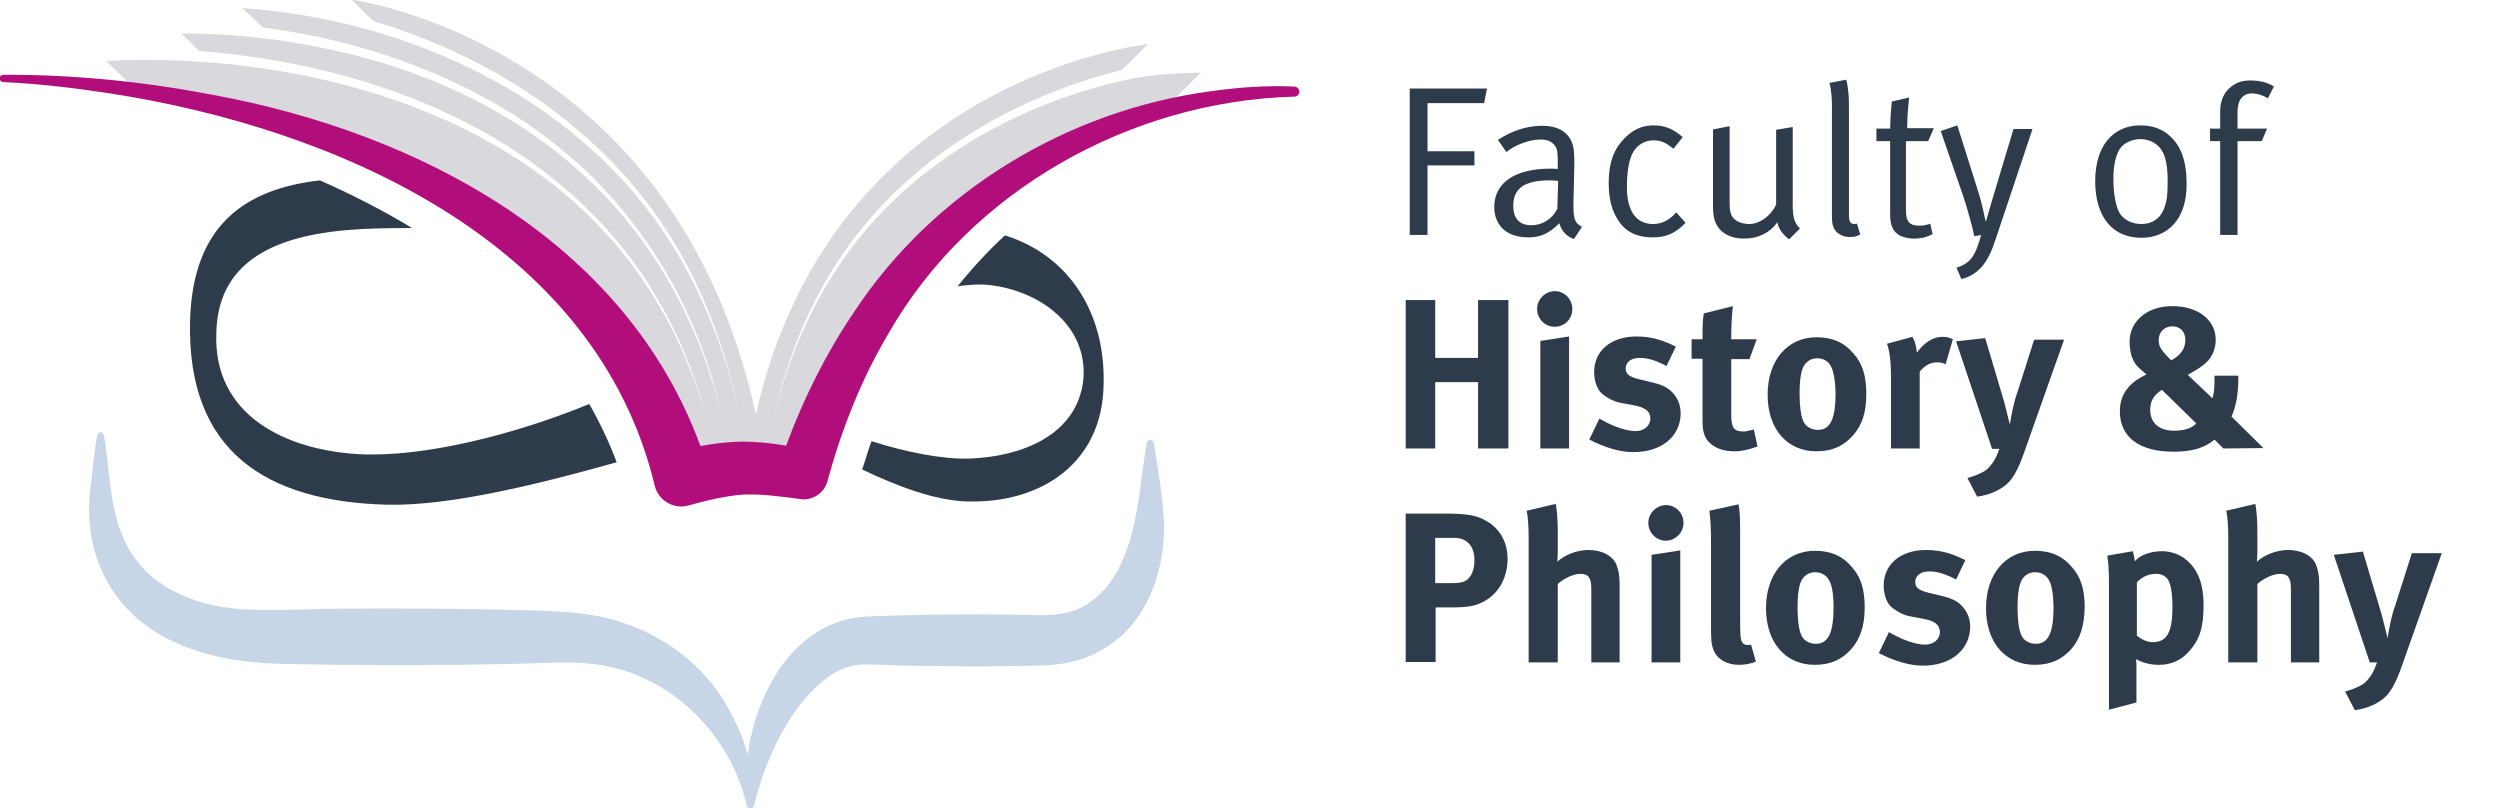 <?xml version="1.0" encoding="utf-8"?>
<!-- Generator: Adobe Illustrator 28.0.0, SVG Export Plug-In . SVG Version: 6.00 Build 0)  -->
<svg version="1.1" id="Ebene_2_00000013874579441940066580000010142135107781086345_"
	 xmlns="http://www.w3.org/2000/svg" xmlns:xlink="http://www.w3.org/1999/xlink" x="0px" y="0px" viewBox="0 0 618.2 199.8"
	 style="enable-background:new 0 0 618.2 199.8;" xml:space="preserve">
<style type="text/css">
	.st0{fill:#2D3B4A;}
	.st1{fill:#C7D6E7;}
	.st2{fill:#D8D8DD;}
	.st3{fill:#B10D7B;}
</style>
<g>
	<path class="st0" d="M367,25.5h-14v11.9h11.6v3.5H353v17.2h-4.4V21.9h19.1L367,25.5z"/>
	<path class="st0" d="M389.2,59.1c-1.8-0.6-3.1-2-3.6-3.9c-2.5,2.5-4.6,3.5-7.6,3.5c-6.5,0-8.5-4-8.5-7.5c0-6,5.1-9.5,13.9-9.5
		c0.6,0,1,0,1.8,0.1V40c0-2.3-0.1-3.3-0.8-4.1c-0.8-1-1.9-1.4-3.5-1.4c-3,0-6.7,1.6-8.4,3.1l-2.1-3c3.5-2.3,7.2-3.5,11-3.5
		c3.6,0,6.2,1.4,7.3,4.1c0.6,1.4,0.6,3.4,0.6,5.8l-0.2,8.7c-0.1,4.3,0.2,5.4,2.1,6.4L389.2,59.1z M383.2,44.6c-6.7,0-9,2.3-9,6.3
		c0,3.1,1.5,4.8,4.5,4.8c2.7,0,5.2-1.6,6.4-4.1l0.2-6.9C384.7,44.7,383.7,44.6,383.2,44.6z"/>
	<path class="st0" d="M408.7,58.7c-3.8,0-6.6-1.3-8.4-4c-1.7-2.5-2.5-5.4-2.5-9.4c0-5.8,1.7-8.9,4-11.2c2.1-2.1,4.3-3.1,7.1-3.1
		c3.3,0,5.3,1.3,7.2,2.9l-2.3,2.9c-1.8-1.5-3-2.1-5-2.1c-2.1,0-4,1.2-5,3s-1.5,4.8-1.5,8.6c0,5.9,2.3,9.1,6.5,9.1
		c2.1,0,4.1-1,5.7-2.9l2.3,2.6C414.3,57.7,412,58.7,408.7,58.7z"/>
	<path class="st0" d="M442.4,59.2c-1.7-1.4-2.5-2.5-2.9-4.2c-2,2.7-4.8,4-8.3,4c-3.3,0-5.8-1.4-6.9-3.8c-0.5-1-0.7-2.4-0.7-3.9V32
		l4.1-0.8v18.9c0,2.5,0.4,3.6,1.6,4.4c0.8,0.6,2.1,0.9,3.2,0.9c2.6,0,5.3-1.9,6.7-4.8V32.1l4.1-0.7v19.2c0,3.3,0.5,4.6,1.8,5.9
		L442.4,59.2z"/>
	<path class="st0" d="M457.4,58.6c-1.3,0-2.3-0.4-3.1-1.1c-0.8-0.7-1.3-1.8-1.3-3.8V25.9c0-3.1-0.5-5-0.6-5.4l4.1-0.8
		c0.2,0.4,0.7,2.6,0.7,6.2v26.9c0,2.1,0.3,2.6,1.5,2.6c0.1,0,0.3-0.1,0.5-0.1L460,58C459,58.5,458.5,58.6,457.4,58.6z"/>
	<path class="st0" d="M476.8,34.9h-5.5v17c0,2.9,0.8,3.9,3.4,3.9c1.2,0,1.8-0.2,2.6-0.5l0.6,2.6c-1.3,0.7-2.8,1.1-4.6,1.1
		c-1.4,0-2.4-0.3-3.4-0.7c-1.8-0.9-2.5-2.6-2.5-5.2V34.9H464v-3.1h3.4c0-2.3,0.3-5.8,0.4-6.7l4.3-1c-0.1,0.8-0.5,4.5-0.5,7.6h6.6
		L476.8,34.9z"/>
	<path class="st0" d="M493.5,59.1c-1.7,5.3-3.9,8.8-8.5,9.9l-1.2-2.8c3.4-1.1,4.6-2.7,6.1-8.1l-1.7,0.3c-0.3-1.7-1.7-6.8-2.6-9.5
		l-5.7-16.5L484,31l5.4,17.1c0.7,2.2,1.4,5.8,1.6,6.6h0.1c0.5-1.8,1.1-3.7,1.6-5.5l5.2-17.3h4.7L493.5,59.1z"/>
	<path class="st0" d="M529.5,58.8c-7.2,0-11.4-5.3-11.4-14c0-8.6,4.3-13.8,11.2-13.8c4.4,0,7.2,2,9,4.6c1.6,2.4,2.4,5.5,2.4,9.8
		C540.8,54.1,536.1,58.8,529.5,58.8z M534.9,37.8c-1.1-2.3-3.4-3.4-5.6-3.4c-2.3,0-4.5,1.1-5.4,2.9c-0.8,1.6-1.3,3.8-1.3,6.9
		c0,3.7,0.6,7,1.6,8.6s3.1,2.6,5.3,2.6c2.7,0,4.8-1.4,5.7-4c0.6-1.6,0.8-3.1,0.8-5.7C536.1,42,535.7,39.5,534.9,37.8z"/>
	<path class="st0" d="M560.8,24.3c-1-0.6-2.5-1.2-3.9-1.2c-2.3,0-3.6,1.6-3.6,4.6v4.1h7.3l-1.3,3.1h-6v23.2H549V34.9h-2.5v-3.1h2.5
		v-4.1c0-3.9,1.8-5.6,2.9-6.4c1.3-1,2.7-1.4,4.6-1.4c2.3,0,4.3,0.5,5.8,1.5L560.8,24.3z"/>
	<path class="st0" d="M365.5,110.9V94.5h-10.6v16.4h-7.3V74.2h7.3v14.3h10.6V74.2h7.5v36.7H365.5z"/>
	<path class="st0" d="M384.4,80.8c-2.4,0-4.3-2-4.3-4.4s2-4.4,4.4-4.4s4.3,2,4.3,4.4C388.8,78.9,386.9,80.8,384.4,80.8z
		 M380.9,110.9V84.3l7.1-1.1v27.7H380.9z"/>
	<path class="st0" d="M403.9,111.8c-3.3,0-7-1.1-10.9-3.1l2.5-5.2c2.2,1.3,5.9,3.1,9,3.1c2,0,3.6-1.3,3.6-3.1s-1.3-2.8-4.2-3.3
		l-3.2-0.6c-1.8-0.3-4-1.6-5-2.7c-1-1.2-1.5-3.1-1.5-4.9c0-5.3,4.2-8.8,10.5-8.8c4.3,0,7.2,1.3,9.7,2.5l-2.3,4.8
		c-2.7-1.4-4.6-2-6.7-2s-3.4,1.1-3.4,2.6c0,1.4,0.9,2.1,3.4,2.7l3.3,0.8c3.3,0.8,4.4,1.8,5.4,3.1s1.5,2.8,1.5,4.6
		C415.5,108,410.8,111.8,403.9,111.8z"/>
	<path class="st0" d="M428.8,111.6c-3.6,0-6.4-1.6-7.3-4c-0.4-1.2-0.5-1.7-0.5-4.2V88.7h-2.7v-4.8h2.7c0-2.6,0-4.4,0.3-6.4l7.2-1.8
		c-0.3,2.5-0.4,5.4-0.4,8.2h6.3l-1.8,4.9h-4.5v13.6c0,3.4,0.6,4.3,3.1,4.3c0.6,0,1.3-0.2,2.5-0.5l0.9,4.2
		C432.5,111.2,430.7,111.6,428.8,111.6z"/>
	<path class="st0" d="M458.1,107.8c-2.1,2.3-4.8,3.8-8.9,3.8c-7.3,0-12.1-5.5-12.1-14s4.9-14.2,12.1-14.2c3.9,0,6.9,1.3,9.2,4.1
		c2.2,2.5,3.1,5.5,3.1,9.9C461.5,102,460.5,105.1,458.1,107.8z M452.4,90c-0.7-0.9-1.8-1.4-3.1-1.4c-1.7,0-3.1,1.1-3.6,2.7
		c-0.5,1.4-0.7,3.3-0.7,6c0,3.1,0.3,5.4,0.9,6.8c0.6,1.5,2.2,2.2,3.6,2.2c3.1,0,4.4-2.7,4.4-9.1C453.8,93.6,453.3,91.2,452.4,90z"/>
	<path class="st0" d="M481.1,90.1c-0.7-0.4-1.3-0.5-2.1-0.5c-1.6,0-3,0.7-4.3,2.3v19h-7.1v-18c0-3.6-0.4-6.4-1-7.9l6.3-1.7
		c0.6,1.1,1,2.3,1.1,3.9c1.5-2.1,3.7-3.9,6.3-3.9c1.1,0,1.5,0.1,2.6,0.6L481.1,90.1z"/>
	<path class="st0" d="M500.7,111.4c-1.8,5.2-3.2,7.5-5.2,8.9c-1.8,1.3-4.1,2.2-6.6,2.5l-2.4-4.6c1.5-0.4,3.3-1.1,4.4-1.8
		c0.8-0.6,1.4-1.3,2-2.2c0.7-1.1,0.9-1.6,1.5-3.2h-1.8l-8.9-26.6l7.2-0.8l4.7,15.8l1.4,5.6c0-0.2,0.5-3,0.8-4.3
		c0.2-0.9,0.6-2.5,1.1-3.8L503,84h7.4L500.7,111.4z"/>
	<path class="st0" d="M549.8,110.9l-2.2-2.2c-0.8,0.7-2.1,1.5-3.2,1.9c-1.7,0.7-4.1,1.1-6.9,1.1c-8.5,0-13.3-3.6-13.3-10
		c0-4.1,2.2-7.1,6.6-9.1c-1.9-1.5-2.9-2.5-3.4-3.8c-0.5-1-0.8-2.8-0.8-4.2c0-5.2,4.3-8.9,10.6-8.9s10.7,3.4,10.7,8.3
		c0,2-0.7,3.8-1.8,5.1c-1.1,1.2-2.3,2-4.6,3.3l-0.5,0.3l6.1,5.8c0.4-1.6,0.5-2.1,0.5-5.2v-0.4h5.9v0.3c0,4-0.5,7.2-1.7,9.8l7.9,7.8
		L549.8,110.9L549.8,110.9z M534.6,96.4c-1.9,1.2-2.9,2.7-2.9,4.9c0,3.3,2.2,5.2,5.9,5.2c2.5,0,4.4-0.6,5.5-1.8L534.6,96.4z
		 M537.2,80.7c-2,0-3.4,1.4-3.4,3.4c0,1.5,0.5,2.4,2.7,4.6l0.4,0.4c2.3-1.2,3.5-2.9,3.5-5S539.1,80.7,537.2,80.7z"/>
	<path class="st0" d="M366.4,149c-1.7,0.8-3.3,1.2-7.3,1.2H355v13.5h-7.4V127h9.7c6.2,0,8.1,0.6,10.2,1.8c3.4,1.9,5.3,5.3,5.3,9.5
		C372.7,143.2,370.4,147.1,366.4,149z M359.6,133h-4.7v11.2h3.9c3,0,3.9-0.4,4.9-1.9c0.6-1,0.9-2.1,0.9-3.8
		C364.6,135.1,362.8,133,359.6,133z"/>
	<path class="st0" d="M393.5,163.8v-18.2c0-2.7-0.7-3.7-2.7-3.7c-1.7,0-4,1.1-5.6,2.5v19.4H378v-31.3c0-2.5-0.2-5.1-0.5-6.2l7.2-1.7
		c0.3,1.5,0.5,4,0.5,6.6v5.4c0,0.8-0.1,2-0.1,2.3c1.8-1.7,4.9-2.9,7.7-2.9c3.4,0,6.2,1.5,7,3.9c0.5,1.5,0.7,2.4,0.7,5v18.9H393.5z"
		/>
	<path class="st0" d="M411.9,133.7c-2.4,0-4.3-2-4.3-4.4c0-2.4,2-4.4,4.4-4.4s4.3,2,4.3,4.4C416.3,131.7,414.3,133.7,411.9,133.7z
		 M408.4,163.8v-26.6l7.1-1.1v27.7L408.4,163.8L408.4,163.8z"/>
	<path class="st0" d="M430,164.4c-3,0-5.4-1.4-6.3-3.7c-0.5-1.4-0.6-2.2-0.6-6.1v-20.2c0-3.5-0.1-5.7-0.4-8.1l7.2-1.6
		c0.3,1.5,0.4,3.2,0.4,7v21.1c0,4.6,0.1,5.3,0.5,6c0.3,0.5,0.8,0.7,1.4,0.7c0.3,0,0.4,0,0.8-0.1l1.2,4.2
		C433,164.1,431.6,164.4,430,164.4z"/>
	<path class="st0" d="M457.7,160.6c-2.1,2.3-4.8,3.8-8.9,3.8c-7.3,0-12.1-5.5-12.1-14s4.9-14.2,12.1-14.2c3.9,0,6.9,1.3,9.2,4.1
		c2.2,2.5,3.1,5.5,3.1,9.9C461.1,154.8,460,158,457.7,160.6z M451.9,142.9c-0.7-0.9-1.8-1.4-3.1-1.4c-1.7,0-3.1,1.1-3.6,2.7
		c-0.5,1.4-0.7,3.3-0.7,6c0,3.1,0.3,5.4,0.9,6.8c0.6,1.5,2.2,2.2,3.6,2.2c3.1,0,4.4-2.7,4.4-9.1
		C453.4,146.4,452.9,144.1,451.9,142.9z"/>
	<path class="st0" d="M475.5,164.6c-3.3,0-7-1.1-10.9-3.1l2.5-5.2c2.2,1.3,5.9,3.1,9,3.1c2,0,3.6-1.3,3.6-3.1s-1.3-2.8-4.2-3.3
		l-3.2-0.6c-1.8-0.3-4-1.6-5-2.7c-1-1.2-1.5-3.1-1.5-4.9c0-5.3,4.2-8.8,10.5-8.8c4.3,0,7.2,1.3,9.7,2.5l-2.3,4.8
		c-2.7-1.4-4.6-2-6.7-2c-2.1,0-3.4,1.1-3.4,2.6c0,1.4,0.9,2.1,3.4,2.7l3.3,0.8c3.3,0.8,4.4,1.8,5.4,3.1s1.5,2.8,1.5,4.6
		C487,160.8,482.4,164.6,475.5,164.6z"/>
	<path class="st0" d="M512.1,160.6c-2.1,2.3-4.8,3.8-8.9,3.8c-7.3,0-12.1-5.5-12.1-14s4.9-14.2,12.1-14.2c3.9,0,6.9,1.3,9.2,4.1
		c2.2,2.5,3.1,5.5,3.1,9.9C515.4,154.8,514.4,158,512.1,160.6z M506.3,142.9c-0.7-0.9-1.8-1.4-3.1-1.4c-1.7,0-3.1,1.1-3.6,2.7
		c-0.5,1.4-0.7,3.3-0.7,6c0,3.1,0.3,5.4,0.9,6.8c0.6,1.5,2.2,2.2,3.6,2.2c3.1,0,4.4-2.7,4.4-9.1
		C507.7,146.4,507.3,144.1,506.3,142.9z"/>
	<path class="st0" d="M541.1,161.3c-1.8,2-4.3,3.1-7.2,3.1c-2.1,0-4.1-0.5-5.7-1.4c0.1,0.6,0.1,1.4,0.1,2.2v8.5l-6.8,1.8v-31.3
		c0-3.5-0.1-4.5-0.4-6.8l6.3-1.1c0.3,1,0.4,1.7,0.5,2.5c1.2-1.5,3.9-2.5,6.7-2.5c1.9,0,3.9,0.6,5.3,1.6c2.9,2,5,5.4,5,11.7
		C544.9,155.3,543.9,158.3,541.1,161.3z M536.5,144.2c-0.5-1.5-1.6-2.3-3.4-2.3c-1.7,0-3.4,0.7-4.7,2.1v13.2c1,0.8,2.5,1.6,3.9,1.6
		c3.5,0,4.9-2.4,4.9-8.6C537.2,147.6,537,145.5,536.5,144.2z"/>
	<path class="st0" d="M566.5,163.8v-18.2c0-2.7-0.7-3.7-2.7-3.7c-1.7,0-4,1.1-5.6,2.5v19.4H551v-31.3c0-2.5-0.2-5.1-0.5-6.2l7.2-1.7
		c0.3,1.5,0.5,4,0.5,6.6v5.4c0,0.8-0.1,2-0.1,2.3c1.8-1.7,4.9-2.9,7.7-2.9c3.4,0,6.2,1.5,7,3.9c0.5,1.5,0.7,2.4,0.7,5v18.9H566.5z"
		/>
	<path class="st0" d="M594.1,164.2c-1.8,5.2-3.2,7.5-5.2,8.9c-1.8,1.3-4.1,2.2-6.6,2.5l-2.4-4.6c1.5-0.4,3.3-1.1,4.4-1.8
		c0.8-0.6,1.4-1.3,2-2.2c0.7-1.1,0.9-1.6,1.5-3.2H586l-8.9-26.6l7.2-0.8l4.7,15.8l1.4,5.6c0-0.2,0.5-3,0.8-4.3
		c0.2-0.9,0.6-2.5,1.1-3.8l4.1-12.9h7.4L594.1,164.2z"/>
</g>
<path class="st1" d="M285.3,109.5c-0.1-0.3-0.3-0.6-0.7-0.7c-0.5-0.1-0.9,0.2-1,0.7c-0.3,1.7-0.6,3.4-0.8,5c-0.5,2.9-0.9,7.2-1.4,10
	c-1.5,9.7-4.8,21-14,25.7c-3.5,1.8-7.8,2-11.7,1.9c-13-0.3-27.4-0.2-40.3,0.3c-2,0.1-4.2,0.3-6.2,0.8c-14.1,3.6-22.3,18.8-24.3,33.4
	c-1.4-5.2-3.8-10.1-6.7-14.6c-5.6-8.3-14.1-14.6-23.6-17.8c-9.1-3.3-19.1-3.1-28.5-3.4c-12.1-0.3-28.6-0.4-40.7-0.3
	c-8.7,0-17.6,0.7-26.3,0.1c-11.8-1-23.5-5.9-28.5-17.4c-3.6-7.8-3.4-17.2-4.9-25.6c-0.1-0.4-0.4-0.7-0.7-0.7c-0.5-0.1-0.9,0.3-1,0.7
	c-0.7,4.5-1.2,9-1.7,13.6c-1.7,14.5,4.3,28.2,17.2,35.7c9.8,5.7,21.2,7.2,32.3,7.3c12.5,0.3,28.1,0.3,40.7,0.2l13.6-0.2
	c4.2-0.1,15.4-0.7,19.4-0.1c16.6,1.3,31.2,13.2,37.2,28.8c0.8,2,1.5,4.2,1.9,6.3c0.1,0.3,0.3,0.6,0.7,0.6h0.1h0.1
	c0.5,0.1,1-0.2,1-0.7c2.8-11.6,9-25,18.4-31.8c2.8-1.9,5.6-2.9,8.7-3c1.3,0,5.7,0.1,7,0.2c5.8,0.2,14.2,0.2,20.2,0.3
	c3.3,0,11.9-0.1,15.1-0.2c6.1,0,12.2-1,17.4-4.4c10.3-6.2,14.6-18.7,14.6-30.2C287.6,123.2,286.4,116.2,285.3,109.5z"/>
<path class="st0" d="M248.5,58.2c-4.2,3.9-8.1,8.1-11.7,12.6c2.7-0.4,5.4-0.6,8-0.3c12.1,1.4,24.2,9.8,23.1,23.3
	c-1.5,14.1-15.8,19.2-28.3,19.6c-6.8,0.2-15.9-1.7-24.1-4.3c-0.2,0.7-0.5,1.3-0.7,2c-0.3,1.1-1,3.1-1.6,5c8.6,4.1,18,7.7,26,7.9
	c18.3,0.5,33.4-9.5,33.7-28.9C273.4,77.4,264.4,63.2,248.5,58.2z"/>
<path class="st0" d="M145.7,99.9c-17.9,7.4-40.9,13.3-57,12.4c-17.9-1-36.1-9.5-35.2-30.1c0.6-25,28.9-25.8,46.9-25.8
	c0.5,0,1,0,1.5,0C94.7,52,87,48.1,79.1,44.6C60.8,46.7,47.6,55.5,47,79.4c-0.8,32.3,18.9,44.6,48.6,45.4
	c15.5,0.4,37.7-5.1,56.9-10.5C150.6,109.3,148.3,104.4,145.7,99.9z"/>
<path class="st2" d="M280.6,19.3c-24.1,4.9-47,16.5-63.8,34.5c-12.6,13.7-21,30.8-25.3,48.8c2.7-12.1,7.1-23.8,13.5-34.5
	c15.6-26.3,43.1-43.5,72.4-50.8l6.5-6.4c-1.3,0.2-78.3,8.6-97,91.6C167,10.5,86.9-0.1,86.9-0.1s3,2.9,5.4,5.3
	c31.1,9.3,59.3,28.4,75.6,56.8c7.2,12.5,12,26.3,14.9,40.4c-3.1-14.1-8.1-27.7-15.5-40C146.9,28.1,108.6,8.2,69.9,3
	c-3.3-0.4-6.7-0.8-10-1L65,6.8c23.3,3,46.2,10.8,65.6,23.9c5.3,3.7,10.8,8.1,15.4,12.6c1.9,1.8,4.1,4.3,5.9,6.2
	c8,9.3,14.8,19.9,19.5,31.2c3.1,6.8,5.2,14.3,7.1,21.5c-2.1-7.2-4.3-14.6-7.5-21.4c-15.8-36.2-47.4-58.5-85.1-67.6
	c-13.4-3.2-27.3-5-41.1-4.9l4.5,4.3c43.2,3.4,87,20.3,111,57.5c1,1.7,3.6,6,4.5,7.7c4.2,7.8,7.3,16.2,9.7,24.7
	c-2.9-9.4-6.5-18.6-11.6-27C139.5,35.2,92.8,17.9,48.3,15.2c-7.3-0.4-14.8-0.6-22-0.1c2.5,2.4,7.3,7.1,7.3,7.1
	c42.1,6.4,112.2,26.7,133.5,91c0.9,2.9,3.6,4.8,6.6,4.7l20.1-0.7c2.8-0.1,5.3-1.9,6.2-4.6c19.2-57.4,59.5-78.3,88.1-85.9l8.9-8.8
	C297,18.1,290.5,17.7,280.6,19.3z"/>
<path class="st3" d="M320.1,21.4c-7.1-0.3-14,0.2-21,1.2C263.9,27.4,231,47.2,211.3,77c-7,10.3-12.6,21.5-16.9,33.2
	c-3.6-0.6-7.2-1-11.2-1c-3.5,0.1-6.8,0.5-10,1.1c-18.6-50.7-69.7-77.4-120.3-86.8c-17.2-3.3-34.6-5.1-52.1-5c-0.5,0-0.9,0.4-0.9,0.9
	s0.4,0.9,0.9,0.9C9.4,20.7,18,21.7,26.6,23c56.4,8.6,120.8,36.7,135.3,97.1c0.9,3.7,4.7,5.9,8.3,4.9c4.3-1.2,9.3-2.4,13.6-2.7
	c4.3-0.2,9.6,0.5,14,1.1c3,0.5,6-1.4,6.8-4.4c3.5-12.8,8.4-25.3,15.2-36.7C240,47.1,279.6,25,320,23.9c0.7,0,1.3-0.5,1.3-1.2
	C321.3,22,320.8,21.5,320.1,21.4z"/>
</svg>
